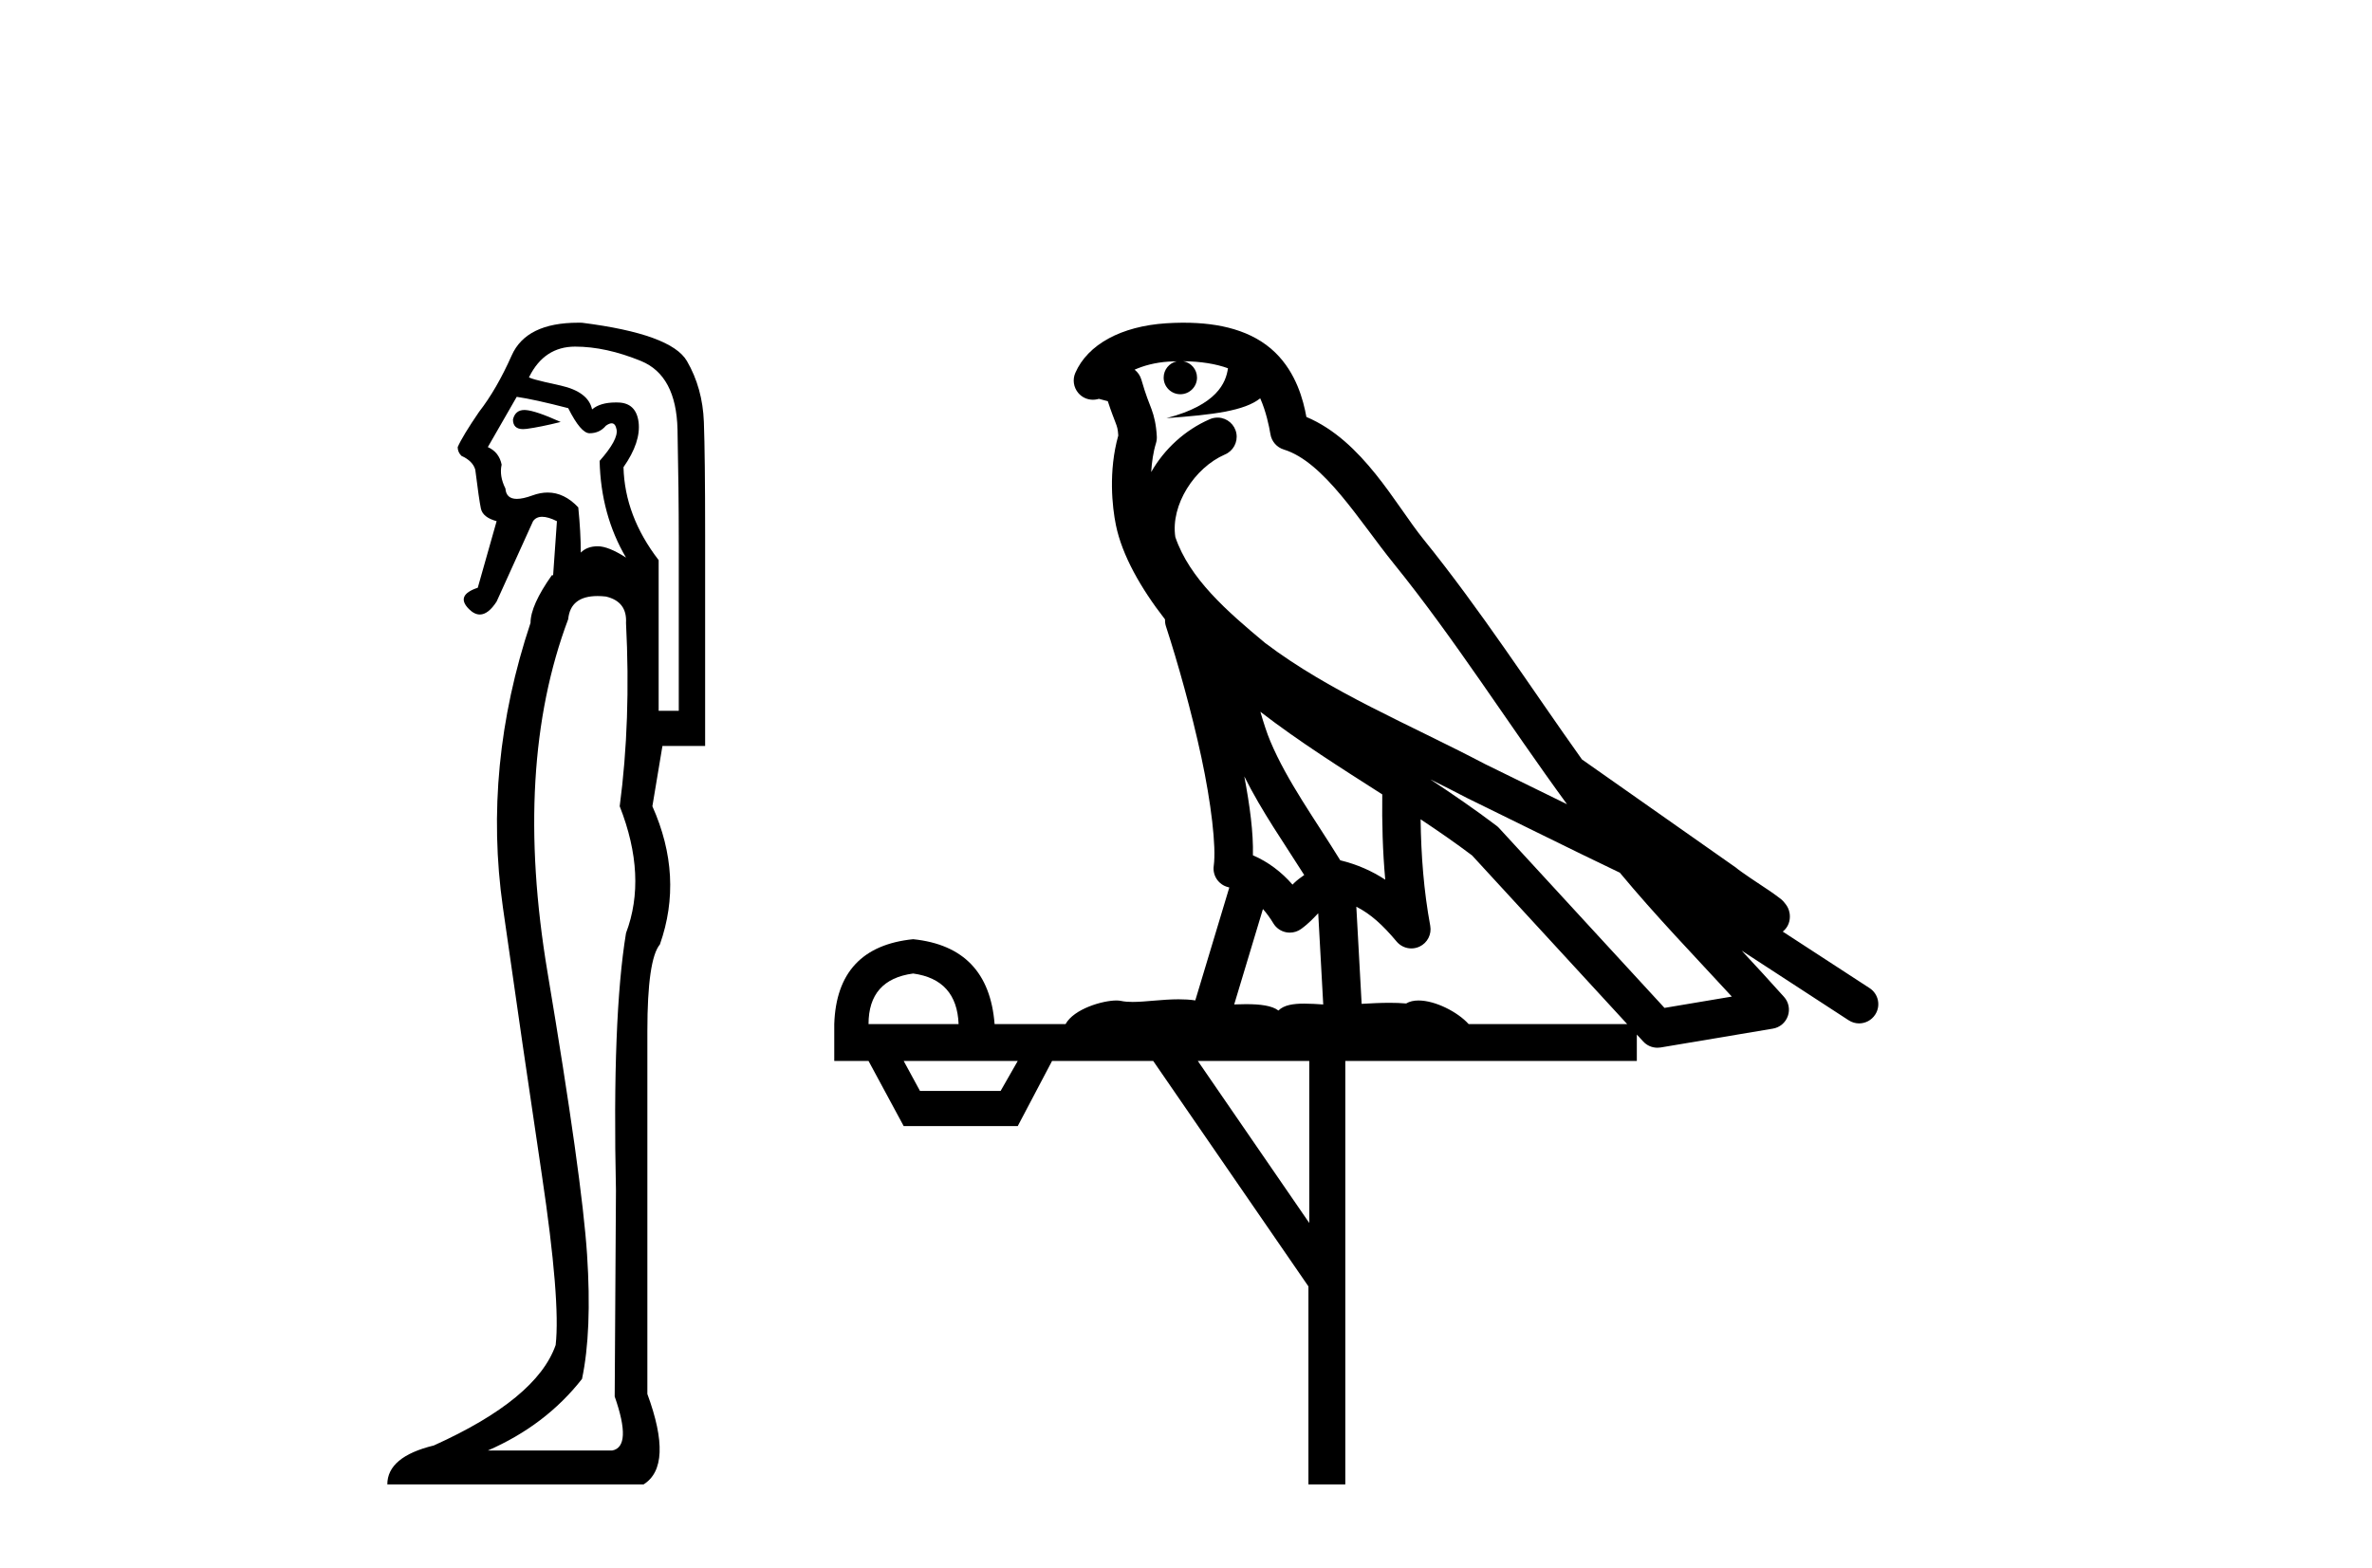 <?xml version='1.0' encoding='UTF-8' standalone='yes'?><svg xmlns='http://www.w3.org/2000/svg' xmlns:xlink='http://www.w3.org/1999/xlink' width='62.0' height='41.0' ><path d='M 13.706 10.719 Q 13.469 10.719 13.408 10.966 Q 13.408 11.219 13.673 11.219 Q 13.717 11.219 13.769 11.212 Q 14.13 11.163 14.655 11.032 Q 13.999 10.736 13.736 10.72 Q 13.72 10.719 13.706 10.719 ZM 13.506 10.375 Q 13.966 10.441 14.852 10.671 Q 15.181 11.327 15.41 11.327 Q 15.673 11.327 15.837 11.13 Q 15.926 11.067 15.987 11.067 Q 16.086 11.067 16.116 11.229 Q 16.166 11.492 15.673 12.05 Q 15.706 13.462 16.363 14.578 Q 15.903 14.282 15.624 14.282 Q 15.345 14.282 15.181 14.447 Q 15.181 13.921 15.115 13.265 Q 14.75 12.877 14.315 12.877 Q 14.123 12.877 13.916 12.953 Q 13.67 13.043 13.51 13.043 Q 13.231 13.043 13.211 12.772 Q 13.046 12.444 13.112 12.148 Q 13.046 11.82 12.751 11.689 L 13.506 10.375 ZM 15.033 9.062 Q 15.837 9.062 16.757 9.439 Q 17.676 9.817 17.709 11.229 Q 17.742 12.838 17.742 14.118 L 17.742 18.584 L 17.216 18.584 L 17.216 14.644 Q 16.33 13.494 16.297 12.214 Q 16.757 11.557 16.691 11.032 Q 16.625 10.539 16.166 10.523 Q 16.13 10.522 16.096 10.522 Q 15.688 10.522 15.476 10.704 Q 15.378 10.244 14.655 10.08 Q 13.736 9.883 13.834 9.85 Q 14.228 9.062 15.033 9.062 ZM 15.621 15.583 Q 15.722 15.583 15.837 15.596 Q 16.395 15.727 16.363 16.285 Q 16.494 18.846 16.198 21.079 Q 16.921 22.918 16.363 24.395 Q 16.001 26.595 16.1 31.126 Q 16.067 36.281 16.067 36.511 Q 16.527 37.824 16.001 37.923 L 12.751 37.923 Q 14.261 37.266 15.213 36.051 Q 15.476 34.804 15.345 32.801 Q 15.213 30.798 14.31 25.413 Q 13.408 20.028 14.852 16.187 Q 14.91 15.583 15.621 15.583 ZM 15.112 8.437 Q 13.755 8.437 13.375 9.292 Q 12.981 10.178 12.521 10.769 Q 12.094 11.393 11.963 11.689 Q 11.963 11.82 12.061 11.918 Q 12.357 12.05 12.423 12.28 Q 12.521 13.068 12.57 13.297 Q 12.62 13.527 12.981 13.626 L 12.488 15.366 Q 11.897 15.563 12.258 15.924 Q 12.4 16.066 12.542 16.066 Q 12.761 16.066 12.981 15.727 L 13.933 13.626 Q 14.015 13.511 14.171 13.511 Q 14.327 13.511 14.557 13.626 L 14.458 15.038 L 14.425 15.038 Q 13.867 15.826 13.867 16.285 Q 12.62 20.028 13.145 23.722 Q 13.67 27.416 14.163 30.716 Q 14.655 34.016 14.524 35.165 Q 14.031 36.577 11.339 37.791 Q 10.124 38.087 10.124 38.809 L 16.822 38.809 Q 17.61 38.317 16.921 36.445 L 16.921 26.956 Q 16.921 25.085 17.249 24.691 Q 17.873 22.918 17.052 21.079 L 17.315 19.503 L 18.431 19.503 L 18.431 13.987 Q 18.431 11.918 18.398 11.032 Q 18.365 10.145 17.955 9.439 Q 17.545 8.733 15.213 8.438 Q 15.162 8.437 15.112 8.437 Z' style='fill:#000000;stroke:none' /><path d='M 30.93 9.444 C 31.383 9.448 31.782 9.513 32.097 9.628 C 32.045 10.005 31.813 10.588 30.49 10.932 C 31.721 10.843 32.525 10.742 32.94 10.414 C 33.09 10.752 33.171 11.134 33.207 11.353 C 33.238 11.541 33.373 11.696 33.555 11.752 C 34.609 12.075 35.536 13.629 36.425 14.728 C 38.027 16.707 39.413 18.912 40.959 21.026 C 40.246 20.676 39.533 20.326 38.816 19.976 C 36.822 18.928 34.776 18.102 33.068 16.81 C 32.075 15.983 31.091 15.129 30.721 14.04 C 30.594 13.201 31.222 12.229 32.016 11.883 C 32.233 11.792 32.358 11.563 32.317 11.332 C 32.276 11.1 32.079 10.928 31.844 10.918 C 31.837 10.918 31.83 10.918 31.822 10.918 C 31.751 10.918 31.68 10.933 31.615 10.963 C 30.979 11.24 30.435 11.735 30.09 12.342 C 30.106 12.085 30.143 11.822 30.216 11.585 C 30.233 11.529 30.24 11.47 30.237 11.411 C 30.22 11.099 30.167 10.882 30.099 10.698 C 30.03 10.514 29.956 10.35 29.833 9.924 C 29.803 9.821 29.741 9.73 29.656 9.665 C 29.892 9.561 30.189 9.477 30.546 9.454 C 30.618 9.449 30.687 9.449 30.757 9.447 L 30.757 9.447 C 30.562 9.49 30.416 9.664 30.416 9.872 C 30.416 10.112 30.611 10.307 30.852 10.307 C 31.092 10.307 31.288 10.112 31.288 9.872 C 31.288 9.658 31.133 9.481 30.93 9.444 ZM 32.944 18.609 C 33.965 19.396 35.058 20.083 36.13 20.769 C 36.121 21.509 36.14 22.253 36.208 22.999 C 35.86 22.771 35.476 22.6 35.032 22.492 C 34.372 21.42 33.648 20.432 33.206 19.384 C 33.114 19.167 33.028 18.896 32.944 18.609 ZM 32.524 20.299 C 32.985 21.223 33.572 22.054 34.09 22.877 C 33.991 22.944 33.901 23.014 33.83 23.082 C 33.811 23.099 33.801 23.111 33.784 23.128 C 33.499 22.8 33.151 22.534 32.749 22.361 C 32.764 21.773 32.669 21.065 32.524 20.299 ZM 37.385 20.376 L 37.385 20.376 C 37.714 20.539 38.041 20.703 38.363 20.872 C 38.367 20.874 38.372 20.876 38.376 20.878 C 39.693 21.52 41.008 22.18 42.34 22.816 C 43.279 23.947 44.292 24.996 45.267 26.055 C 44.68 26.154 44.093 26.252 43.507 26.351 C 42.065 24.783 40.624 23.216 39.182 21.648 C 39.162 21.626 39.14 21.606 39.116 21.588 C 38.553 21.162 37.971 20.763 37.385 20.376 ZM 33.011 23.766 C 33.109 23.877 33.2 24.001 33.284 24.141 C 33.356 24.261 33.476 24.345 33.614 24.373 C 33.647 24.38 33.681 24.383 33.714 24.383 C 33.819 24.383 33.922 24.35 34.008 24.288 C 34.219 24.135 34.347 23.989 34.456 23.876 L 34.587 26.261 C 34.418 26.25 34.247 26.239 34.087 26.239 C 33.806 26.239 33.558 26.275 33.416 26.42 C 33.247 26.29 32.942 26.253 32.565 26.253 C 32.468 26.253 32.366 26.256 32.26 26.26 L 33.011 23.766 ZM 23.868 25.452 C 24.63 25.556 25.026 25.997 25.056 26.774 L 22.702 26.774 C 22.702 25.997 23.091 25.556 23.868 25.452 ZM 37.132 21.42 L 37.132 21.42 C 37.594 21.727 38.046 22.039 38.478 22.365 C 39.83 23.835 41.181 25.304 42.532 26.774 L 38.388 26.774 C 38.099 26.454 37.513 26.157 37.078 26.157 C 36.955 26.157 36.843 26.181 36.755 26.235 C 36.617 26.223 36.472 26.218 36.322 26.218 C 36.087 26.218 35.841 26.23 35.591 26.245 L 35.452 23.705 L 35.452 23.705 C 35.83 23.898 36.139 24.18 36.507 24.618 C 36.605 24.734 36.746 24.796 36.891 24.796 C 36.963 24.796 37.036 24.78 37.105 24.748 C 37.311 24.651 37.425 24.427 37.384 24.203 C 37.214 23.286 37.145 22.359 37.132 21.42 ZM 26.602 27.738 L 26.154 28.522 L 24.047 28.522 L 23.621 27.738 ZM 34.222 27.738 L 34.222 31.974 L 31.309 27.738 ZM 30.942 8.437 C 30.926 8.437 30.909 8.437 30.893 8.437 C 30.757 8.438 30.62 8.443 30.482 8.452 L 30.482 8.452 C 29.311 8.528 28.432 9.003 28.107 9.749 C 28.031 9.923 28.06 10.125 28.182 10.271 C 28.278 10.387 28.42 10.451 28.567 10.451 C 28.605 10.451 28.644 10.447 28.682 10.438 C 28.712 10.431 28.718 10.427 28.723 10.427 C 28.73 10.427 28.736 10.432 28.774 10.441 C 28.811 10.449 28.873 10.467 28.956 10.489 C 29.048 10.772 29.118 10.942 29.158 11.049 C 29.204 11.17 29.218 11.213 29.23 11.386 C 28.969 12.318 29.071 13.254 29.168 13.729 C 29.329 14.516 29.816 15.378 30.452 16.194 C 30.45 16.255 30.456 16.316 30.476 16.375 C 30.784 17.319 31.144 18.6 31.401 19.795 C 31.657 20.99 31.794 22.136 31.725 22.638 C 31.689 22.892 31.852 23.132 32.101 23.194 C 32.112 23.197 32.122 23.201 32.132 23.203 L 31.243 26.155 C 31.099 26.133 30.952 26.126 30.806 26.126 C 30.374 26.126 29.947 26.195 29.604 26.195 C 29.491 26.195 29.387 26.187 29.295 26.167 C 29.264 26.16 29.225 26.157 29.18 26.157 C 28.822 26.157 28.072 26.375 27.852 26.774 L 25.997 26.774 C 25.892 25.429 25.183 24.69 23.868 24.555 C 22.538 24.69 21.851 25.429 21.806 26.774 L 21.806 27.738 L 22.702 27.738 L 23.621 29.441 L 26.602 29.441 L 27.499 27.738 L 30.143 27.738 L 34.2 33.632 L 34.2 38.809 L 35.164 38.809 L 35.164 27.738 L 42.784 27.738 L 42.784 27.048 C 42.84 27.109 42.896 27.17 42.952 27.23 C 43.048 27.335 43.182 27.392 43.321 27.392 C 43.349 27.392 43.376 27.39 43.404 27.386 C 44.383 27.221 45.361 27.057 46.34 26.893 C 46.521 26.863 46.67 26.737 46.731 26.564 C 46.792 26.392 46.754 26.2 46.632 26.064 C 46.266 25.655 45.896 25.253 45.525 24.854 L 45.525 24.854 L 48.32 26.674 C 48.404 26.729 48.499 26.756 48.593 26.756 C 48.757 26.756 48.918 26.675 49.014 26.527 C 49.166 26.295 49.1 25.984 48.867 25.833 L 46.598 24.356 C 46.646 24.317 46.692 24.268 46.727 24.202 C 46.808 24.047 46.787 23.886 46.76 23.803 C 46.733 23.72 46.703 23.679 46.68 23.647 C 46.586 23.519 46.538 23.498 46.471 23.446 C 46.405 23.395 46.331 23.343 46.25 23.288 C 46.089 23.178 45.903 23.056 45.743 22.949 C 45.583 22.842 45.432 22.73 45.427 22.726 C 45.412 22.711 45.395 22.698 45.378 22.686 C 44.04 21.745 42.702 20.805 41.364 19.865 C 41.36 19.862 41.355 19.86 41.351 19.857 C 39.992 17.95 38.705 15.95 37.205 14.096 C 36.475 13.194 35.623 11.524 34.147 10.901 C 34.066 10.459 33.883 9.754 33.332 9.217 C 32.736 8.638 31.874 8.437 30.942 8.437 Z' style='fill:#000000;stroke:none' /></svg>